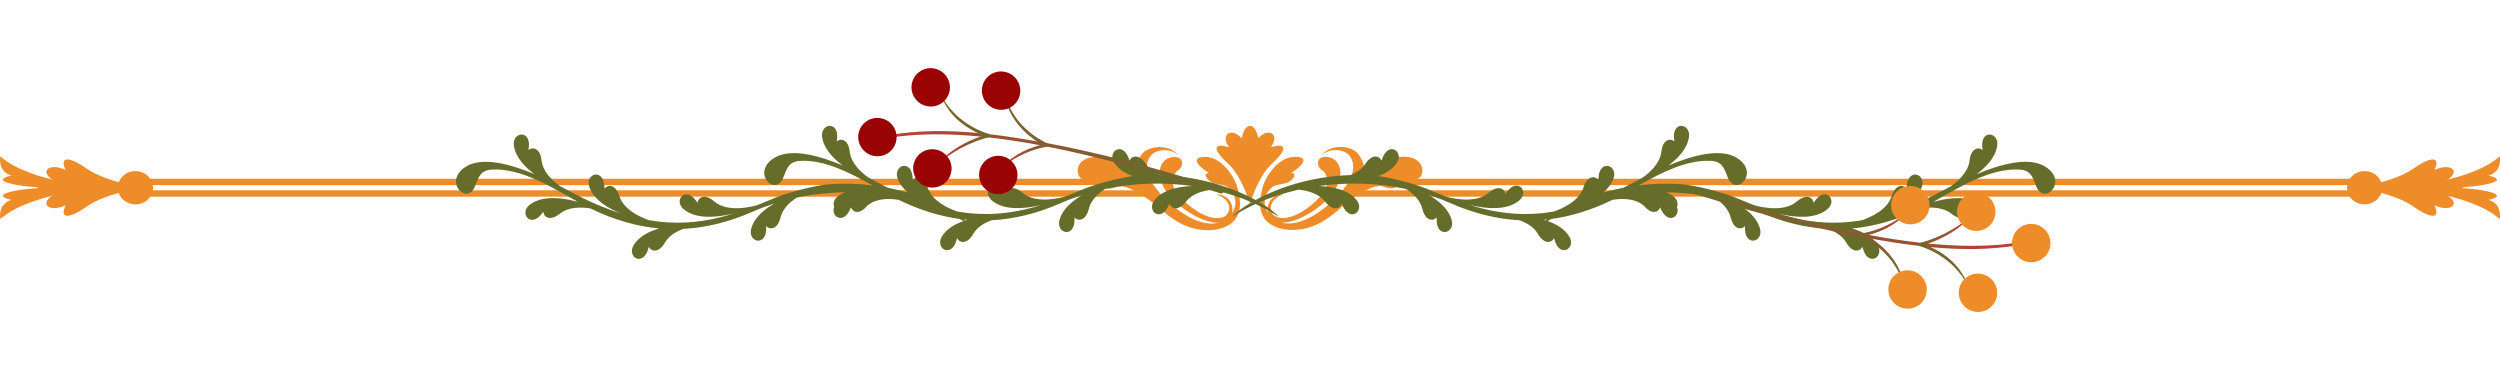 <svg width="576" height="88" viewBox="0 0 576 88" fill="none" xmlns="http://www.w3.org/2000/svg">
<g clip-path="url(#clip0_4025_2649)">
<path d="M261.475 41.185H34.451V42.654H261.475V41.185Z" fill="#EF8C2A"/>
<path d="M541.565 41.185H314.541V42.654H541.565V41.185Z" fill="#EF8C2A"/>
<path d="M266.774 43.845H34.451V45.314H266.774V43.845Z" fill="#EF8C2A"/>
<path d="M541.565 43.845H309.242V45.314H541.565V43.845Z" fill="#EF8C2A"/>
<path d="M284.858 42.453C284.358 40.953 281.482 35.804 277.184 36.16C274.308 36.392 276.215 38.464 278.497 39.825C277.731 39.979 277.402 40.428 278.45 41.495C279.763 42.825 281.998 42.16 283.217 43.412C285.093 45.361 284.921 47.51 283.874 49.087C284.124 48.02 283.796 46.783 283.17 46.041C282.67 45.422 281.31 44.634 280.404 44.85C282.123 45.469 282.826 46.474 283.014 46.938C283.499 48.098 283.202 49.845 281.232 50.185C277.95 50.758 273.948 47.634 271.885 45.392C271.15 44.603 270.509 43.613 270.275 42.577C270.056 41.618 270.353 39.902 271.322 39.33C272.088 38.881 272.682 37.691 272.166 36.871C271.51 35.819 269.509 36.113 268.649 36.732C267.664 37.443 267.133 38.758 267.18 39.933C267.399 44.773 273.12 49.01 277.371 50.665C278.309 51.02 279.544 51.361 280.716 51.33C277.105 52.227 272.901 49.706 270.306 47.464C267.633 45.144 262.209 40.056 265.038 35.989C266.289 34.18 270.353 34.026 271.682 36.191C270.009 33.067 264.726 33.392 263.1 35.526C262.037 36.917 261.709 38.123 261.787 39.283C258.786 37.505 255.05 35.727 251.611 36.221C248.485 36.685 247.766 39.098 248.657 40.644C249.345 41.835 252.158 41.835 254.003 41.649C253.284 42.825 254.659 44.108 257.301 43.072C259.521 42.191 264.038 45.407 266.773 47.603C268.665 49.428 270.853 50.974 272.854 51.886C275.839 53.232 279.825 53.556 282.78 52.026C285.734 50.51 286.015 47.495 285.468 44.696C285.327 43.938 285.109 43.196 284.874 42.484L284.858 42.453Z" fill="#EF8C2A"/>
<path d="M324.42 36.19C320.981 35.68 317.245 37.474 314.244 39.252C314.322 38.092 313.994 36.886 312.931 35.494C311.305 33.36 306.022 33.035 304.35 36.159C305.678 34.01 309.742 34.164 310.993 35.958C313.822 40.025 308.398 45.128 305.725 47.432C303.13 49.675 298.941 52.195 295.315 51.298C296.487 51.329 297.722 50.989 298.66 50.633C302.912 48.994 308.617 44.757 308.836 39.901C308.883 38.726 308.351 37.412 307.366 36.7C306.491 36.082 304.506 35.773 303.849 36.84C303.334 37.659 303.928 38.834 304.693 39.298C305.647 39.871 305.944 41.587 305.741 42.546C305.506 43.597 304.85 44.572 304.131 45.36C302.083 47.602 298.066 50.726 294.783 50.154C292.814 49.814 292.517 48.066 293.001 46.907C293.189 46.458 293.892 45.438 295.612 44.819C294.705 44.602 293.345 45.391 292.845 46.01C292.22 46.767 291.892 47.989 292.142 49.056C291.095 47.479 290.923 45.345 292.798 43.381C294.002 42.128 296.237 42.793 297.566 41.463C298.613 40.396 298.285 39.963 297.519 39.793C299.817 38.432 301.724 36.36 298.832 36.128C294.533 35.773 291.657 40.922 291.157 42.422C290.923 43.118 290.704 43.86 290.563 44.633C290 47.432 290.297 50.448 293.252 51.963C296.206 53.494 300.207 53.169 303.177 51.824C305.178 50.912 307.382 49.365 309.258 47.541C311.993 45.345 316.51 42.128 318.73 43.01C321.372 44.046 322.747 42.762 322.028 41.587C323.888 41.773 326.702 41.773 327.374 40.582C328.249 39.051 327.53 36.623 324.42 36.159V36.19Z" fill="#EF8C2A"/>
<path d="M292.83 33.902C294.893 31.025 292.455 29.201 289.97 31.768C289.938 31.799 289.923 31.829 289.892 31.86C289.563 30.082 288.844 29 288 29C287.156 29 286.437 30.082 286.109 31.876C286.078 31.845 286.062 31.814 286.031 31.783C283.561 29.216 281.107 31.041 283.17 33.917C280.122 32.974 278.747 33.855 282.951 37.721C286.281 40.798 287.953 46.953 287.953 46.953C287.953 46.953 287.985 46.675 288 46.211C288.031 46.675 288.047 46.953 288.047 46.953C288.047 46.953 289.72 40.798 293.049 37.721C297.254 33.855 295.878 32.974 292.83 33.917V33.902Z" fill="#EF8C2A"/>
<path d="M540.754 43.257C540.754 45.376 542.567 47.093 544.802 47.093C547.038 47.093 548.851 45.376 548.851 43.257C548.851 41.139 547.038 39.422 544.802 39.422C542.567 39.422 540.754 41.139 540.754 43.257Z" fill="#EF8C2A"/>
<path d="M573.36 40.443C576.674 39.499 575.924 36.004 575.924 36.004C569.421 42.082 551.133 43.535 551.133 43.535C551.133 43.535 565.873 43.752 572.156 42.608C578.456 41.448 573.344 40.443 573.344 40.443H573.36Z" fill="#EF8C2A"/>
<path d="M573.36 46.056C576.674 46.999 575.924 50.494 575.924 50.494C569.421 44.417 551.133 42.963 551.133 42.963C551.133 42.963 565.873 42.747 572.156 43.891C578.456 45.051 573.344 46.056 573.344 46.056H573.36Z" fill="#EF8C2A"/>
<path d="M555.87 47.494C560.981 51.035 562.138 49.876 560.903 47.309C564.701 49.04 567.093 46.984 563.732 44.896C563.685 44.865 563.638 44.85 563.607 44.819C565.967 44.556 567.39 43.937 567.39 43.226C567.39 42.515 565.967 41.912 563.607 41.633C563.638 41.602 563.685 41.587 563.732 41.556C567.109 39.468 564.717 37.412 560.903 39.144C562.138 36.577 560.981 35.417 555.87 38.958C551.806 41.757 543.662 43.164 543.662 43.164C543.662 43.164 544.022 43.18 544.631 43.211C544.022 43.226 543.662 43.257 543.662 43.257C543.662 43.257 551.806 44.664 555.87 47.463V47.494Z" fill="#EF8C2A"/>
<path d="M35.249 43.257C35.249 45.376 33.436 47.093 31.201 47.093C28.965 47.093 27.152 45.376 27.152 43.257C27.152 41.139 28.965 39.422 31.201 39.422C33.436 39.422 35.249 41.139 35.249 43.257Z" fill="#EF8C2A"/>
<path d="M2.642 40.443C-0.672 39.499 0.079 36.004 0.079 36.004C6.566 42.082 24.869 43.535 24.869 43.535C24.869 43.535 10.129 43.752 3.83 42.608C-2.469 41.448 2.642 40.443 2.642 40.443Z" fill="#EF8C2A"/>
<path d="M2.642 46.056C-0.672 46.999 0.079 50.494 0.079 50.494C6.566 44.417 24.869 42.963 24.869 42.963C24.869 42.963 10.129 42.747 3.83 43.891C-2.469 45.051 2.642 46.056 2.642 46.056Z" fill="#EF8C2A"/>
<path d="M20.149 47.494C15.038 51.035 13.881 49.876 15.116 47.309C11.318 49.04 8.926 46.984 12.302 44.896C12.349 44.865 12.381 44.85 12.428 44.819C10.067 44.556 8.645 43.937 8.645 43.226C8.645 42.515 10.067 41.912 12.428 41.633C12.381 41.602 12.349 41.587 12.302 41.556C8.926 39.468 11.318 37.412 15.116 39.144C13.881 36.577 15.038 35.417 20.149 38.958C24.213 41.757 32.357 43.164 32.357 43.164C32.357 43.164 31.997 43.18 31.388 43.211C31.997 43.226 32.357 43.257 32.357 43.257C32.357 43.257 24.213 44.664 20.149 47.463V47.494Z" fill="#EF8C2A"/>
</g>
<path d="M471.27 38.43C467.49 36.02 461.01 37.78 455.41 40.13C457.6 38.51 459.83 36.22 460.17 33.47C460.55 30.34 456.07 29.75 456.76 34.24C456.78 34.35 456.79 34.47 456.8 34.58C455.83 33.75 454.11 34.14 453.79 36.97C453.5 39.58 451.28 41.65 449.45 42.94C448.53 43.41 447.71 43.85 447.03 44.22C443.5 46.13 439.61 47.88 435.49 49.17C438.27 48.08 441.77 46.12 442.8 43.01C443.79 40.01 439.51 38.56 439.3 43.1C439.3 43.21 439.28 43.33 439.27 43.44C438.48 42.44 436.71 42.48 435.85 45.19C434.85 48.33 431.04 50.04 429.02 50.74C427.48 51 425.92 51.18 424.35 51.26C418.97 51.54 414.18 50.64 409.58 49.21C409.88 49.28 410.19 49.34 410.5 49.4C413.45 50.05 418.22 50.59 421.06 48.19C423.47 46.15 420.59 42.67 418.04 46.44C417.98 46.54 417.91 46.63 417.84 46.71C417.69 45.44 416.16 44.56 414.01 46.41C410.79 49.19 404.82 47.48 404.07 47.25C402.66 46.7 401.25 46.12 399.83 45.53C396.77 44.26 390.47 42.64 387.29 42.43C383.86 42.2 380.62 42.33 377.59 42.7C382.68 39.83 388.61 36.75 394.22 37.07C396.87 37.22 397.24 38.78 398.11 40.95C399.91 45.47 405.59 39.84 400.25 36.43C396.47 34.02 389.99 35.78 384.39 38.13C386.58 36.51 388.81 34.22 389.15 31.47C389.53 28.34 385.05 27.75 385.74 32.24C385.76 32.35 385.77 32.47 385.78 32.58C384.81 31.75 383.09 32.14 382.77 34.97C382.48 37.58 380.26 39.65 378.43 40.94C377.51 41.41 376.69 41.85 376.01 42.22C375.37 42.57 374.71 42.91 374.04 43.25C372.4 43.57 370.84 43.95 369.37 44.38C370.46 43.45 371.35 42.34 371.78 41.01C372.77 38.01 368.49 36.56 368.28 41.1C368.28 41.21 368.26 41.33 368.25 41.44C367.46 40.44 365.69 40.48 364.83 43.19C363.83 46.33 360.02 48.04 358 48.74C356.46 49 354.9 49.18 353.33 49.26C347.95 49.54 343.16 48.64 338.56 47.21C338.86 47.28 339.17 47.34 339.48 47.4C342.43 48.05 347.2 48.59 350.04 46.19C352.45 44.15 349.56 40.67 347.02 44.44C346.96 44.54 346.89 44.63 346.82 44.71C346.67 43.44 345.14 42.56 342.99 44.41C339.77 47.18 333.82 45.49 333.05 45.25C331.64 44.7 330.23 44.12 328.81 43.53C326.12 42.41 320.95 41.03 317.57 40.57C319.28 39.95 320.85 39.01 321.82 37.54C323.57 34.91 319.83 32.37 318.43 36.69C318.39 36.8 318.35 36.9 318.31 37.01C317.81 35.83 316.1 35.41 314.55 37.79C313.75 39.01 312.5 39.81 311.16 40.34C301.8 40.64 294.13 43.43 289.28 46.07C284.43 43.43 276.76 40.64 267.4 40.34C266.06 39.81 264.81 39.01 264.01 37.79C262.46 35.41 260.74 35.84 260.25 37.01C260.21 36.91 260.17 36.8 260.13 36.69C258.72 32.37 254.99 34.91 256.74 37.54C257.71 39 259.29 39.95 260.99 40.57C257.61 41.04 252.44 42.42 249.75 43.53C248.33 44.12 246.92 44.7 245.51 45.25C244.75 45.48 238.79 47.18 235.57 44.41C233.42 42.55 231.89 43.44 231.74 44.71C231.67 44.62 231.6 44.53 231.54 44.44C228.99 40.68 226.11 44.16 228.52 46.19C231.36 48.59 236.12 48.05 239.08 47.4C239.39 47.35 239.7 47.28 240 47.21C235.39 48.64 230.61 49.54 225.23 49.26C223.66 49.18 222.1 49 220.56 48.74C218.54 48.04 214.73 46.33 213.73 43.19C212.87 40.48 211.1 40.44 210.31 41.44C210.3 41.33 210.29 41.22 210.28 41.1C210.08 36.56 205.8 38.02 206.78 41.01C207.22 42.34 208.1 43.45 209.19 44.38C207.72 43.95 206.16 43.56 204.52 43.25C203.85 42.91 203.19 42.57 202.55 42.22C201.87 41.85 201.05 41.41 200.13 40.94C198.31 39.66 196.08 37.58 195.79 34.97C195.48 32.14 193.76 31.75 192.78 32.58C192.78 32.47 192.8 32.35 192.82 32.24C193.51 27.75 189.03 28.33 189.41 31.47C189.74 34.22 191.97 36.51 194.17 38.13C188.57 35.78 182.09 34.02 178.31 36.43C172.97 39.83 178.65 45.46 180.45 40.95C181.32 38.78 181.69 37.23 184.34 37.07C189.94 36.74 195.88 39.83 200.97 42.7C197.94 42.33 194.7 42.2 191.27 42.43C188.08 42.64 181.79 44.26 178.73 45.53C177.31 46.12 175.9 46.7 174.49 47.25C173.73 47.48 167.77 49.18 164.55 46.41C162.4 44.55 160.87 45.44 160.72 46.71C160.65 46.62 160.58 46.53 160.52 46.44C157.97 42.68 155.09 46.16 157.5 48.19C160.34 50.59 165.1 50.05 168.06 49.4C168.37 49.35 168.68 49.28 168.98 49.21C164.37 50.64 159.59 51.54 154.21 51.26C152.64 51.18 151.08 51 149.54 50.74C147.52 50.04 143.71 48.33 142.71 45.19C141.85 42.48 140.08 42.44 139.29 43.44C139.28 43.33 139.27 43.22 139.26 43.1C139.06 38.56 134.78 40.02 135.76 43.01C136.79 46.13 140.29 48.08 143.07 49.17C138.95 47.88 135.06 46.12 131.53 44.22C130.85 43.85 130.03 43.41 129.11 42.94C127.29 41.66 125.06 39.58 124.77 36.97C124.46 34.14 122.74 33.75 121.76 34.58C121.76 34.47 121.78 34.35 121.8 34.24C122.49 29.75 118.01 30.33 118.39 33.47C118.72 36.22 120.95 38.51 123.15 40.13C117.55 37.78 111.07 36.02 107.29 38.43C101.95 41.83 107.63 47.46 109.43 42.95C110.3 40.78 110.67 39.23 113.32 39.07C120.14 38.67 127.45 43.33 133.13 46.49C132.96 46.45 132.78 46.41 132.6 46.37C129.67 45.61 124.92 44.91 122.01 47.21C119.53 49.16 122.29 52.74 124.97 49.07C125.04 48.98 125.11 48.89 125.18 48.8C125.29 50.07 126.78 51.01 129 49.23C130.98 47.64 133.88 47.68 136.06 48.03C141.29 50.6 146.55 52.15 151.88 52.64C149.55 53.31 147.18 54.48 145.97 56.53C144.36 59.25 148.23 61.59 149.4 57.19C149.43 57.08 149.46 56.97 149.5 56.86C150.06 58.01 151.79 58.34 153.21 55.88C154.13 54.29 155.81 53.32 157.48 52.73C162.67 52.46 167.94 51.18 173.35 48.8C175.02 48.07 176.72 47.43 178.43 46.88C176.11 48.2 173.72 50.15 173.06 52.76C172.28 55.82 176.65 56.97 176.54 52.43C176.54 52.32 176.54 52.2 176.54 52.09C177.4 53.04 179.16 52.87 179.83 50.11C180.32 48.11 181.94 46.59 183.57 45.53C187.28 44.74 191.01 44.35 194.66 44.3C194.08 44.53 193.53 44.83 193.04 45.22C192.09 45.97 191.91 46.95 192.2 47.68C191.33 49.91 194.35 51.86 195.93 48.08C195.97 47.97 196.02 47.87 196.07 47.77C196.46 48.96 198.07 49.52 199.77 47.43C199.85 47.37 199.93 47.31 200.02 47.25C202 45.66 204.9 45.7 207.08 46.05C211.73 48.33 216.4 49.81 221.12 50.45C221.41 50.61 221.7 50.78 221.98 50.94C219.97 51.64 218.04 52.76 216.99 54.54C215.38 57.26 219.25 59.6 220.42 55.2C220.45 55.09 220.48 54.98 220.52 54.87C221.08 56.02 222.81 56.35 224.24 53.89C225.16 52.3 226.84 51.33 228.51 50.74C233.7 50.47 238.97 49.19 244.38 46.81C246.05 46.07 247.75 45.44 249.46 44.89C247.14 46.21 244.75 48.16 244.09 50.77C243.31 53.83 247.68 54.98 247.57 50.44C247.57 50.33 247.57 50.21 247.57 50.1C248.43 51.05 250.19 50.88 250.86 48.12C251.35 46.12 252.97 44.6 254.6 43.54C261.44 42.08 268.33 41.98 274.69 42.86C271.74 42.96 267.96 43.63 265.99 46.12C264.03 48.59 267.55 51.43 269.3 47.24C269.34 47.13 269.39 47.03 269.44 46.93C269.84 48.14 271.51 48.71 273.25 46.46C274.69 44.6 277.24 43.92 279.35 43.7C282.58 44.42 285.62 45.4 288.37 46.59C286.1 47.91 284.57 49.15 283.93 49.96C285.53 48.88 287.33 47.89 289.28 47C291.23 47.89 293.03 48.88 294.63 49.96C293.99 49.15 292.46 47.91 290.19 46.59C292.94 45.41 295.98 44.43 299.21 43.7C301.33 43.92 303.87 44.6 305.32 46.46C307.06 48.71 308.74 48.14 309.13 46.93C309.18 47.03 309.23 47.13 309.27 47.24C311.03 51.43 314.54 48.59 312.58 46.12C310.61 43.63 306.83 42.97 303.88 42.86C310.24 41.98 317.13 42.08 323.97 43.54C325.6 44.6 327.22 46.12 327.71 48.12C328.38 50.88 330.14 51.05 331 50.1C331 50.21 331 50.33 331 50.44C330.89 54.98 335.26 53.83 334.48 50.77C333.82 48.16 331.43 46.22 329.11 44.89C330.82 45.44 332.52 46.07 334.19 46.81C339.6 49.18 344.87 50.47 350.06 50.74C351.73 51.33 353.41 52.3 354.33 53.89C355.75 56.35 357.49 56.02 358.05 54.87C358.09 54.98 358.12 55.08 358.15 55.2C359.32 59.59 363.19 57.25 361.58 54.54C360.53 52.76 358.6 51.64 356.59 50.94C356.87 50.77 357.16 50.61 357.45 50.45C362.17 49.81 366.84 48.33 371.49 46.05C373.67 45.7 376.57 45.66 378.55 47.25C378.63 47.32 378.72 47.37 378.8 47.43C380.5 49.52 382.11 48.95 382.51 47.77C382.56 47.87 382.61 47.97 382.65 48.08C384.23 51.86 387.25 49.92 386.38 47.68C386.67 46.95 386.49 45.97 385.54 45.22C385.05 44.83 384.5 44.53 383.92 44.3C387.57 44.35 391.3 44.74 395.01 45.53C396.64 46.59 398.26 48.11 398.75 50.11C399.42 52.87 401.18 53.04 402.04 52.09C402.04 52.2 402.04 52.32 402.04 52.43C401.93 56.97 406.3 55.82 405.52 52.76C404.86 50.15 402.47 48.21 400.15 46.88C401.86 47.43 403.56 48.06 405.23 48.8C410.64 51.17 415.91 52.46 421.1 52.73C422.77 53.32 424.45 54.29 425.37 55.88C426.79 58.34 428.53 58.01 429.09 56.86C429.13 56.97 429.16 57.07 429.19 57.19C430.36 61.58 434.23 59.24 432.62 56.53C431.41 54.48 429.04 53.31 426.71 52.64C432.04 52.16 437.29 50.6 442.53 48.03C444.71 47.68 447.61 47.64 449.59 49.23C451.81 51.01 453.3 50.07 453.41 48.8C453.48 48.89 453.55 48.97 453.62 49.07C456.3 52.74 459.06 49.16 456.58 47.21C453.66 44.91 448.91 45.61 445.99 46.37C445.81 46.41 445.64 46.45 445.46 46.49C451.14 43.33 458.45 38.67 465.27 39.07C467.92 39.22 468.29 40.78 469.16 42.95C470.96 47.47 476.64 41.84 471.3 38.43H471.27ZM222.37 50.79C222.28 50.72 222.18 50.64 222.09 50.56C222.35 50.59 222.6 50.62 222.86 50.64C222.7 50.69 222.54 50.74 222.38 50.79H222.37ZM356.14 50.79C355.98 50.74 355.82 50.69 355.65 50.64C355.91 50.62 356.16 50.59 356.42 50.56C356.32 50.64 356.23 50.71 356.14 50.79Z" fill="#666D2A"/>
<g clip-path="url(#clip1_4025_2649)">
<path d="M281.22 44.548C259.438 37.657 227.794 28.212 205.261 31.693C205.089 31.724 204.926 31.611 204.894 31.44C204.862 31.269 204.975 31.106 205.143 31.079C218.027 28.952 231.193 31.071 243.901 33.485C256.645 36.054 269.181 39.55 281.554 43.507C281.844 43.596 282.006 43.91 281.913 44.196C281.824 44.485 281.511 44.646 281.22 44.548Z" fill="url(#paint0_linear_4025_2649)"/>
<path d="M217.004 22.265C219.436 26.495 223.244 29.403 227.863 30.89C228.214 30.996 228.19 31.531 227.835 31.611C224.754 32.4 221.826 33.743 219.157 35.466C218.257 36.033 217.386 36.653 216.55 37.316C216.52 37.341 216.472 37.334 216.447 37.304C219.358 34.202 223.515 32.071 227.647 30.91L227.621 31.58C224.184 30.383 220.87 28.459 218.709 25.461C217.992 24.479 217.386 23.431 216.833 22.361C216.78 22.259 216.936 22.165 217.001 22.269L217.004 22.265Z" fill="url(#paint1_linear_4025_2649)"/>
<path d="M231.877 22.79C233.333 27.386 237.091 31.103 241.425 33.088C241.765 33.219 241.698 33.751 241.339 33.789C238.534 34.236 235.83 35.291 233.412 36.773C232.598 37.263 231.814 37.813 231.073 38.424C231.042 38.449 230.992 38.447 230.967 38.416C233.52 35.568 237.425 33.782 241.221 33.09L241.142 33.743C239.982 33.261 238.902 32.606 237.899 31.869C234.928 29.656 232.458 26.509 231.694 22.838C231.673 22.727 231.845 22.676 231.879 22.797L231.877 22.79Z" fill="url(#paint2_linear_4025_2649)"/>
<path d="M198.858 34.516C197.23 32.691 197.383 29.9 199.205 28.28C201.027 26.661 203.827 26.827 205.455 28.652C207.083 30.477 206.927 33.273 205.105 34.892C203.282 36.504 200.486 36.341 198.858 34.516Z" fill="#9A0304"/>
<path d="M218.985 37.327C218.16 35.026 215.626 33.822 213.325 34.637C211.024 35.452 209.827 37.978 210.651 40.279C211.476 42.581 214.01 43.785 216.311 42.969C218.612 42.154 219.809 39.628 218.985 37.327Z" fill="#9A0304"/>
<path d="M226.708 43.251C225.08 41.426 225.236 38.631 227.058 37.011C228.88 35.392 231.679 35.558 233.307 37.383C234.935 39.208 234.779 42.003 232.957 43.623C231.136 45.242 228.336 45.076 226.708 43.251Z" fill="#9A0304"/>
<path d="M217.858 17.338C216.31 15.443 213.521 15.156 211.63 16.695C209.738 18.235 209.46 21.019 211.009 22.913C212.557 24.808 215.346 25.095 217.237 23.556C219.129 22.016 219.407 19.232 217.858 17.338Z" fill="#9A0304"/>
<path d="M227.353 23.817C225.724 21.992 225.881 19.197 227.702 17.578C229.524 15.958 232.324 16.124 233.952 17.95C235.58 19.775 235.424 22.57 233.602 24.189C231.78 25.809 228.981 25.643 227.353 23.817Z" fill="#9A0304"/>
</g>
<g clip-path="url(#clip2_4025_2649)">
<path d="M388.933 43.036C410.715 49.928 442.358 59.373 464.892 55.892C465.063 55.861 465.226 55.974 465.258 56.145C465.29 56.316 465.178 56.479 465.009 56.506C452.126 58.633 438.96 56.514 426.252 54.1C413.507 51.531 400.972 48.035 388.598 44.078C388.308 43.989 388.146 43.675 388.239 43.389C388.328 43.1 388.641 42.939 388.933 43.036Z" fill="url(#paint3_linear_4025_2649)"/>
<path d="M453.148 65.32C450.716 61.09 446.908 58.182 442.289 56.695C441.938 56.589 441.962 56.054 442.317 55.974C445.398 55.185 448.326 53.842 450.996 52.119C451.896 51.552 452.767 50.932 453.603 50.269C453.633 50.244 453.68 50.251 453.705 50.281C450.795 53.383 446.638 55.514 442.505 56.675L442.531 56.005C445.968 57.202 449.282 59.126 451.443 62.124C452.16 63.106 452.767 64.154 453.319 65.224C453.372 65.326 453.217 65.42 453.151 65.316L453.148 65.32Z" fill="url(#paint4_linear_4025_2649)"/>
<path d="M438.275 64.796C436.819 60.199 433.061 56.482 428.727 54.497C428.387 54.366 428.455 53.834 428.813 53.796C431.619 53.349 434.323 52.294 436.74 50.812C437.554 50.322 438.338 49.772 439.08 49.161C439.11 49.136 439.16 49.138 439.185 49.169C436.632 52.017 432.727 53.803 428.931 54.495L429.01 53.842C430.17 54.324 431.25 54.978 432.253 55.716C435.224 57.929 437.694 61.076 438.459 64.747C438.479 64.859 438.308 64.909 438.274 64.788L438.275 64.796Z" fill="url(#paint5_linear_4025_2649)"/>
<path d="M471.294 53.069C472.922 54.894 472.769 57.685 470.947 59.304C469.125 60.924 466.326 60.758 464.698 58.933C463.069 57.108 463.226 54.312 465.048 52.693C466.871 51.081 469.666 51.244 471.294 53.069Z" fill="#EF8C2A"/>
<path d="M451.168 50.258C451.992 52.559 454.526 53.764 456.828 52.948C459.129 52.133 460.326 49.606 459.501 47.306C458.676 45.005 456.142 43.8 453.841 44.615C451.54 45.431 450.343 47.957 451.168 50.258Z" fill="#EF8C2A"/>
<path d="M443.444 44.334C445.072 46.159 444.916 48.954 443.094 50.574C441.273 52.193 438.473 52.027 436.845 50.202C435.217 48.377 435.373 45.581 437.195 43.962C439.017 42.343 441.816 42.509 443.444 44.334Z" fill="#EF8C2A"/>
<path d="M452.294 70.247C453.843 72.142 456.631 72.429 458.523 70.889C460.414 69.35 460.692 66.566 459.144 64.672C457.595 62.777 454.807 62.49 452.915 64.029C451.024 65.569 450.746 68.353 452.294 70.247Z" fill="#EF8C2A"/>
<path d="M442.8 63.767C444.428 65.593 444.272 68.388 442.45 70.007C440.628 71.627 437.829 71.461 436.2 69.635C434.572 67.81 434.729 65.015 436.55 63.396C438.372 61.776 441.172 61.942 442.8 63.767Z" fill="#EF8C2A"/>
</g>
<defs>
<linearGradient id="paint0_linear_4025_2649" x1="253.042" y1="23.795" x2="233.878" y2="51.559" gradientUnits="userSpaceOnUse">
<stop stop-color="#666D2A"/>
<stop offset="1" stop-color="#C53A38"/>
</linearGradient>
<linearGradient id="paint1_linear_4025_2649" x1="222.842" y1="26.29" x2="215.628" y2="36.741" gradientUnits="userSpaceOnUse">
<stop stop-color="#666D2A"/>
<stop offset="1" stop-color="#C53A38"/>
</linearGradient>
<linearGradient id="paint2_linear_4025_2649" x1="237.649" y1="26.751" x2="230.038" y2="37.778" gradientUnits="userSpaceOnUse">
<stop stop-color="#666D2A"/>
<stop offset="1" stop-color="#C53A38"/>
</linearGradient>
<linearGradient id="paint3_linear_4025_2649" x1="417.11" y1="63.79" x2="436.274" y2="36.026" gradientUnits="userSpaceOnUse">
<stop stop-color="#666D2A"/>
<stop offset="1" stop-color="#C53A38"/>
</linearGradient>
<linearGradient id="paint4_linear_4025_2649" x1="447.31" y1="61.295" x2="454.525" y2="50.843" gradientUnits="userSpaceOnUse">
<stop stop-color="#666D2A"/>
<stop offset="1" stop-color="#C53A38"/>
</linearGradient>
<linearGradient id="paint5_linear_4025_2649" x1="432.503" y1="60.834" x2="440.115" y2="49.807" gradientUnits="userSpaceOnUse">
<stop stop-color="#666D2A"/>
<stop offset="1" stop-color="#C53A38"/>
</linearGradient>
<clipPath id="clip0_4025_2649">
<rect width="576" height="24" fill="white" transform="translate(0 29)"/>
</clipPath>
<clipPath id="clip1_4025_2649">
<rect width="39.732" height="77.257" fill="white" transform="translate(196 32.699) rotate(-55.384)"/>
</clipPath>
<clipPath id="clip2_4025_2649">
<rect width="39.732" height="77.257" fill="white" transform="translate(474.152 54.886) rotate(124.616)"/>
</clipPath>
</defs>
</svg>
